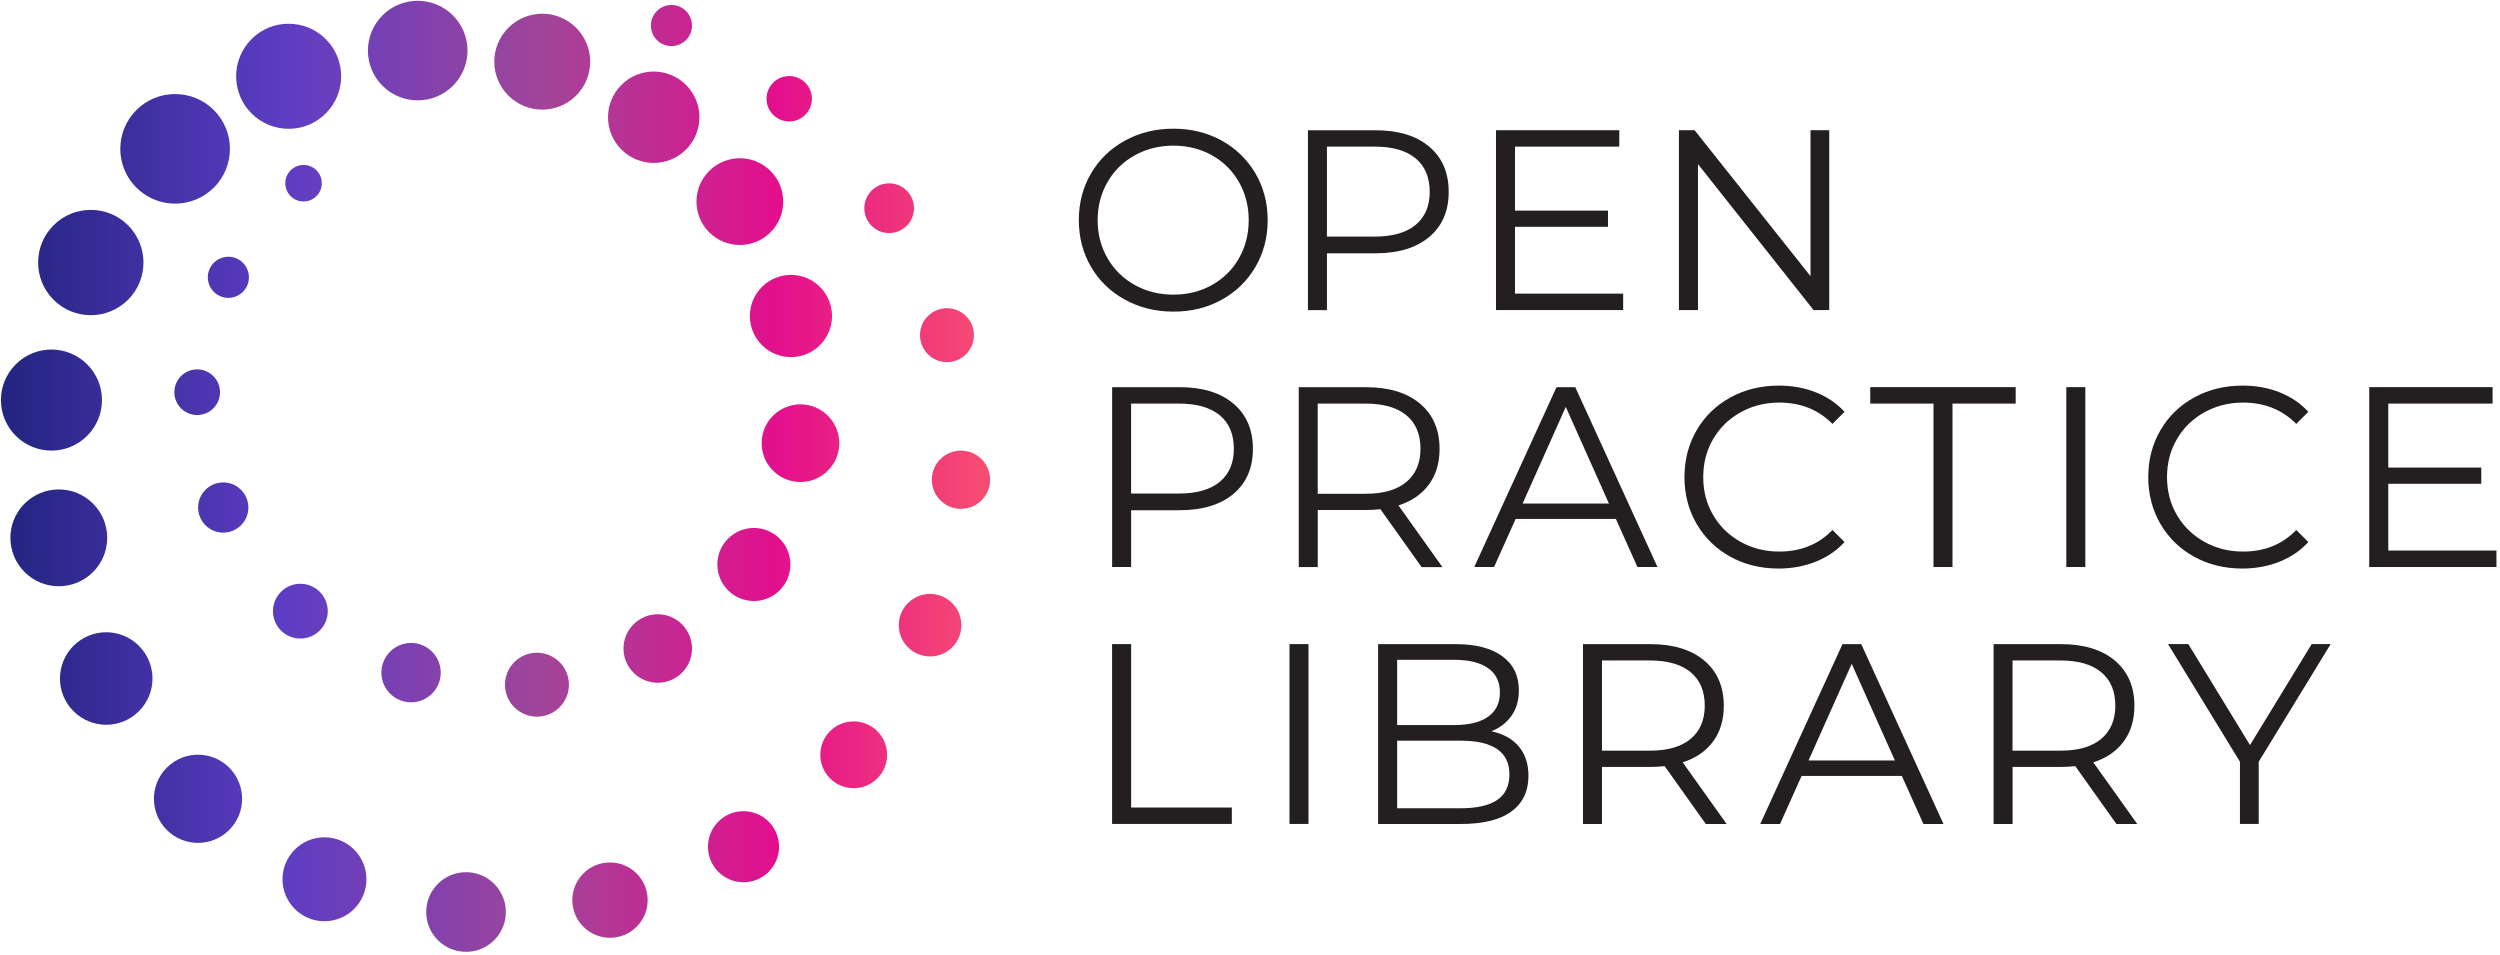 <svg xmlns="http://www.w3.org/2000/svg" xmlns:xlink="http://www.w3.org/1999/xlink" width="542" height="207" version="1.1" viewBox="0 0 542 207"><title>Untitled</title><defs><linearGradient id="linearGradient-1" x1=".494%" x2="99.71%" y1="50%" y2="50%"><stop offset="0%" stop-color="#242582"/><stop offset=".714%" stop-color="#242582"/><stop offset="28.96%" stop-color="#5E3DC4"/><stop offset="54.94%" stop-color="#A14599"/><stop offset="78.51%" stop-color="#E30F8D"/><stop offset="99.64%" stop-color="#F64C72"/><stop offset="100%" stop-color="#F64C72"/></linearGradient></defs><g id="Page-1" fill="none" fill-rule="evenodd" stroke="none" stroke-width="1"><g id="logo" fill-rule="nonzero"><path id="Shape" fill="url(#linearGradient-1)" d="M94.93,191.62 C91.56,194.99 91.56,200.46 94.93,203.83 C98.3,207.2 103.77,207.2 107.14,203.83 C110.51,200.46 110.51,194.99 107.14,191.62 C105.46,189.93 103.25,189.09 101.04,189.09 C98.83,189.09 96.62,189.93 94.93,191.62 M126.47,189.37 C123.28,192.56 123.28,197.73 126.47,200.92 C129.66,204.11 134.83,204.11 138.02,200.92 C141.21,197.73 141.21,192.56 138.02,189.37 C136.43,187.77 134.34,186.98 132.24,186.98 C130.14,186.98 128.06,187.77 126.47,189.37 M63.91,184.19 C60.36,187.74 60.36,193.5 63.91,197.06 C67.46,200.61 73.22,200.61 76.78,197.06 C80.33,193.51 80.33,187.74 76.78,184.19 C75,182.41 72.68,181.53 70.35,181.53 C68.01,181.52 65.68,182.41 63.91,184.19 M155.74,178.12 C152.73,181.13 152.73,186.01 155.74,189.02 C158.75,192.03 163.63,192.03 166.64,189.02 C169.65,186.01 169.65,181.13 166.64,178.12 C165.13,176.62 163.16,175.86 161.19,175.86 C159.22,175.86 157.24,176.61 155.74,178.12 M36.17,166.42 C32.44,170.15 32.44,176.21 36.17,179.94 C39.9,183.67 45.96,183.67 49.69,179.94 C53.42,176.21 53.42,170.15 49.69,166.42 C47.82,164.55 45.38,163.62 42.93,163.62 C40.48,163.61 38.04,164.55 36.17,166.42 M179.96,158.52 C177.13,161.35 177.13,165.93 179.96,168.76 C182.79,171.59 187.37,171.59 190.2,168.76 C193.03,165.93 193.03,161.35 190.2,158.52 C188.79,157.11 186.93,156.4 185.08,156.4 C183.22,156.4 181.37,157.11 179.96,158.52 M111.51,143.54 C108.8,146.25 108.8,150.64 111.51,153.34 C114.22,156.05 118.61,156.05 121.31,153.34 C124.02,150.63 124.02,146.24 121.31,143.54 C119.96,142.19 118.18,141.51 116.41,141.51 C114.64,141.51 112.86,142.19 111.51,143.54 M84.57,141.28 C82.06,143.79 82.06,147.87 84.57,150.38 C87.08,152.89 91.16,152.89 93.67,150.38 C96.18,147.86 96.18,143.79 93.67,141.28 C92.41,140.02 90.77,139.39 89.12,139.39 C87.47,139.39 85.82,140.02 84.57,141.28 M15.94,140.01 C12.02,143.93 12.02,150.27 15.94,154.19 C19.85,158.11 26.2,158.11 30.12,154.19 C34.04,150.28 34.04,143.93 30.12,140.01 C28.16,138.05 25.6,137.07 23.03,137.07 C20.46,137.07 17.9,138.06 15.94,140.01 M137.35,135.35 C134.45,138.25 134.45,142.95 137.35,145.85 C140.25,148.75 144.95,148.75 147.85,145.85 C150.75,142.95 150.75,138.25 147.85,135.35 C146.4,133.9 144.5,133.17 142.6,133.17 C140.7,133.17 138.8,133.9 137.35,135.35 M196.85,130.75 C194.2,133.4 194.2,137.69 196.85,140.33 C199.5,142.98 203.79,142.98 206.44,140.33 C209.09,137.69 209.09,133.39 206.44,130.75 C205.12,129.43 203.38,128.76 201.65,128.76 C199.91,128.76 198.18,129.42 196.85,130.75 M60.92,128.3 C58.6,130.62 58.6,134.38 60.92,136.7 C63.24,139.02 67,139.02 69.32,136.7 C71.64,134.38 71.64,130.62 69.32,128.3 C68.16,127.14 66.64,126.56 65.12,126.56 C63.6,126.56 62.08,127.14 60.92,128.3 M157.84,116.78 C154.75,119.87 154.75,124.89 157.84,127.98 C160.93,131.07 165.95,131.07 169.04,127.98 C172.13,124.89 172.13,119.87 169.04,116.78 C167.49,115.23 165.46,114.46 163.44,114.46 C161.42,114.46 159.38,115.23 157.84,116.78 M5.33,109.18 C1.23,113.28 1.23,119.92 5.33,124.02 C9.43,128.12 16.07,128.12 20.17,124.02 C24.27,119.92 24.27,113.28 20.17,109.18 C18.12,107.13 15.44,106.11 12.75,106.11 C10.06,106.11 7.38,107.13 5.33,109.18 M44.55,106.18 C42.42,108.31 42.42,111.76 44.55,113.88 C46.68,116.01 50.13,116.01 52.25,113.88 C54.38,111.75 54.38,108.31 52.25,106.18 C51.19,105.12 49.79,104.59 48.4,104.59 C47,104.59 45.61,105.12 44.55,106.18 M203.87,99.54 C201.41,102.01 201.41,106 203.87,108.47 C206.33,110.93 210.33,110.93 212.8,108.47 C215.27,106 215.27,102.01 212.8,99.54 C211.57,98.31 209.95,97.69 208.34,97.69 C206.71,97.69 205.1,98.3 203.87,99.54 M167.59,90.13 C164.3,93.42 164.3,98.75 167.59,102.03 C170.88,105.32 176.21,105.32 179.49,102.03 C182.78,98.74 182.78,93.41 179.49,90.13 C177.85,88.49 175.69,87.66 173.54,87.66 C171.39,87.66 169.23,88.49 167.59,90.13 M39.25,81.53 C37.32,83.46 37.32,86.6 39.25,88.53 C41.18,90.46 44.32,90.46 46.25,88.53 C48.18,86.6 48.18,83.46 46.25,81.53 C45.28,80.56 44.02,80.08 42.75,80.08 C41.49,80.08 40.22,80.56 39.25,81.53 M3.41,78.99 C-0.87,83.27 -0.87,90.2 3.41,94.48 C7.69,98.76 14.63,98.76 18.9,94.48 C23.18,90.2 23.18,83.27 18.9,78.99 C16.76,76.85 13.96,75.78 11.15,75.78 C8.35,75.78 5.55,76.85 3.41,78.99 M201.17,68.53 C198.89,70.81 198.89,74.52 201.17,76.8 C203.45,79.08 207.16,79.08 209.44,76.8 C211.72,74.52 211.72,70.81 209.44,68.53 C208.3,67.39 206.8,66.82 205.3,66.82 C203.8,66.82 202.31,67.38 201.17,68.53 M165.18,62.21 C161.7,65.69 161.7,71.33 165.18,74.81 C168.66,78.29 174.3,78.29 177.78,74.81 C181.26,71.33 181.26,65.69 177.78,62.21 C176.04,60.47 173.76,59.6 171.48,59.6 C169.2,59.6 166.92,60.47 165.18,62.21 M46.36,56.97 C44.62,58.71 44.62,61.53 46.36,63.27 C48.1,65.01 50.92,65.01 52.66,63.27 C54.4,61.53 54.4,58.71 52.66,56.97 C51.79,56.1 50.65,55.66 49.51,55.66 C48.37,55.67 47.23,56.1 46.36,56.97 M11.61,48.84 C7.15,53.3 7.15,60.53 11.61,64.99 C16.07,69.45 23.3,69.45 27.76,64.99 C32.22,60.53 32.22,53.3 27.76,48.84 C25.53,46.61 22.61,45.5 19.68,45.5 C16.76,45.5 13.84,46.61 11.61,48.84 M188.96,41.33 C186.86,43.43 186.86,46.84 188.96,48.95 C191.06,51.05 194.47,51.05 196.58,48.95 C198.68,46.85 198.68,43.44 196.58,41.33 C195.53,40.28 194.15,39.75 192.77,39.75 C191.39,39.75 190.01,40.28 188.96,41.33 M63.01,36.92 C61.46,38.47 61.46,40.97 63.01,42.52 C64.56,44.07 67.06,44.07 68.61,42.52 C70.16,40.97 70.16,38.46 68.61,36.92 C67.84,36.15 66.82,35.76 65.81,35.76 C64.8,35.76 63.79,36.15 63.01,36.92 M153.75,37.06 C150.08,40.73 150.08,46.69 153.75,50.36 C157.42,54.03 163.38,54.03 167.05,50.36 C170.72,46.69 170.72,40.73 167.05,37.06 C165.21,35.22 162.81,34.3 160.4,34.3 C158,34.31 155.59,35.23 153.75,37.06 M29.56,23.87 C24.92,28.51 24.92,36.03 29.56,40.67 C34.2,45.31 41.72,45.31 46.37,40.67 C51.01,36.03 51.01,28.51 46.37,23.87 C44.05,21.55 41.01,20.39 37.97,20.39 C34.92,20.39 31.88,21.55 29.56,23.87 M167.62,17.93 C165.7,19.85 165.7,22.97 167.62,24.89 C169.54,26.81 172.66,26.81 174.58,24.89 C176.5,22.97 176.5,19.85 174.58,17.93 C173.62,16.97 172.36,16.49 171.1,16.49 C169.84,16.49 168.58,16.97 167.62,17.93 M134.72,18.41 C130.85,22.28 130.85,28.55 134.72,32.42 C138.59,36.29 144.86,36.29 148.73,32.42 C152.6,28.55 152.6,22.28 148.73,18.41 C146.8,16.48 144.26,15.51 141.73,15.51 C139.19,15.51 136.66,16.47 134.72,18.41 M54.53,8.48 C50.08,12.93 50.08,20.14 54.53,24.59 C58.98,29.04 66.19,29.04 70.63,24.59 C75.08,20.14 75.08,12.93 70.63,8.48 C68.41,6.26 65.49,5.15 62.58,5.15 C59.67,5.14 56.75,6.25 54.53,8.48 M110.21,6.02 C106.15,10.08 106.15,16.66 110.21,20.72 C114.27,24.78 120.85,24.78 124.91,20.72 C128.97,16.66 128.97,10.08 124.91,6.02 C122.88,3.99 120.22,2.97 117.56,2.97 C114.9,2.98 112.24,3.99 110.21,6.02 M142.42,2.39 C140.68,4.13 140.68,6.95 142.42,8.69 C144.16,10.43 146.98,10.43 148.72,8.69 C150.46,6.95 150.46,4.13 148.72,2.39 C147.85,1.52 146.71,1.08 145.57,1.08 C144.43,1.08 143.29,1.52 142.42,2.39 M90.56,0.17 C87.8,0.17 85.04,1.22 82.93,3.33 C78.71,7.55 78.71,14.38 82.93,18.6 C87.14,22.81 93.98,22.81 98.19,18.6 C102.41,14.39 102.41,7.55 98.19,3.33 C96.08,1.23 93.32,0.17 90.56,0.17 Z"/><g id="Group" fill="#231F20" transform="translate(233, 27)"><path id="Shape" d="M29.75,34.79 C32.24,33.4 34.19,31.47 35.6,29 C37.01,26.53 37.72,23.77 37.72,20.73 C37.72,17.69 37.01,14.93 35.6,12.46 C34.19,9.99 32.24,8.06 29.75,6.67 C27.26,5.28 24.48,4.58 21.4,4.58 C18.32,4.58 15.52,5.28 13.02,6.67 C10.51,8.06 8.54,9.99 7.12,12.46 C5.69,14.93 4.97,17.69 4.97,20.73 C4.97,23.78 5.69,26.53 7.12,29 C8.55,31.47 10.52,33.4 13.02,34.79 C15.53,36.18 18.32,36.88 21.4,36.88 C24.48,36.88 27.26,36.19 29.75,34.79 M10.89,37.97 C7.75,36.24 5.3,33.88 3.54,30.87 C1.78,27.86 0.89,24.48 0.89,20.73 C0.89,16.98 1.77,13.6 3.54,10.59 C5.3,7.58 7.75,5.21 10.89,3.49 C14.03,1.76 17.53,0.9 21.39,0.9 C25.25,0.9 28.73,1.76 31.83,3.46 C34.93,5.17 37.37,7.54 39.16,10.56 C40.94,13.59 41.83,16.98 41.83,20.73 C41.83,24.48 40.94,27.87 39.16,30.9 C37.38,33.93 34.93,36.3 31.83,38 C28.73,39.71 25.25,40.56 21.39,40.56 C17.53,40.56 14.03,39.69 10.89,37.97"/><path id="Shape" d="M73.9,21.76 C75.94,20.07 76.96,17.68 76.96,14.6 C76.96,11.44 75.94,9.02 73.9,7.33 C71.86,5.64 68.9,4.79 65.04,4.79 L54.68,4.79 L54.68,24.29 L65.04,24.29 C68.9,24.29 71.86,23.45 73.9,21.76 M76.85,4.79 C79.67,7.17 81.08,10.44 81.08,14.6 C81.08,18.76 79.67,22.02 76.85,24.38 C74.03,26.74 70.13,27.92 65.15,27.92 L54.68,27.92 L54.68,40.23 L50.56,40.23 L50.56,1.24 L65.16,1.24 C70.13,1.23 74.03,2.42 76.85,4.79"/></g><polygon id="Path" fill="#231F20" points="351.9 63.66 351.9 67.22 324.33 67.22 324.33 28.23 351.06 28.23 351.06 31.79 328.45 31.79 328.45 45.66 348.61 45.66 348.61 49.17 328.45 49.17 328.45 63.66"/><polygon id="Path" fill="#231F20" points="396.58 28.23 396.58 67.22 393.18 67.22 368.12 35.58 368.12 67.22 363.99 67.22 363.99 28.23 367.39 28.23 392.52 59.87 392.52 28.23"/><g id="Group" fill="#231F20" transform="translate(241, 83)"><path id="Shape" d="M23.44,21.46 C25.48,19.77 26.5,17.38 26.5,14.3 C26.5,11.14 25.48,8.72 23.44,7.03 C21.4,5.34 18.45,4.5 14.58,4.5 L4.22,4.5 L4.22,24 L14.58,24 C18.45,24 21.4,23.15 23.44,21.46 M26.4,4.5 C29.22,6.88 30.63,10.15 30.63,14.3 C30.63,18.46 29.22,21.72 26.4,24.08 C23.58,26.44 19.68,27.62 14.7,27.62 L4.23,27.62 L4.23,39.93 L0.11,39.93 L0.11,0.94 L14.71,0.94 C19.67,0.93 23.57,2.12 26.4,4.5"/><path id="Shape" d="M63.9,21.49 C65.94,19.78 66.96,17.39 66.96,14.3 C66.96,11.14 65.94,8.72 63.9,7.03 C61.86,5.34 58.9,4.5 55.04,4.5 L44.68,4.5 L44.68,24.05 L55.04,24.05 C58.9,24.05 61.86,23.2 63.9,21.49 M67.19,39.93 L58.28,27.4 C57.28,27.51 56.24,27.57 55.16,27.57 L44.69,27.57 L44.69,39.94 L40.57,39.94 L40.57,0.95 L55.17,0.95 C60.14,0.95 64.05,2.14 66.87,4.52 C69.69,6.9 71.1,10.17 71.1,14.32 C71.1,17.37 70.33,19.94 68.79,22.04 C67.25,24.14 65.05,25.65 62.19,26.58 L71.72,39.95 L67.19,39.95 L67.19,39.93 Z"/></g><path id="Shape" fill="#231F20" d="M348.82,109.17 L339.46,88.22 L330.1,109.17 L348.82,109.17 Z M350.32,112.51 L328.59,112.51 L323.91,122.93 L319.62,122.93 L337.45,83.94 L341.52,83.94 L359.34,122.93 L355,122.93 L350.32,112.51 Z"/><path id="Path" fill="#231F20" d="M375.14,120.7 C372.04,118.99 369.61,116.63 367.84,113.6 C366.07,110.57 365.19,107.18 365.19,103.43 C365.19,99.68 366.07,96.29 367.84,93.26 C369.6,90.23 372.05,87.87 375.17,86.16 C378.29,84.45 381.78,83.6 385.64,83.6 C388.54,83.6 391.21,84.08 393.66,85.05 C396.11,86.02 398.19,87.43 399.9,89.28 L397.28,91.9 C394.23,88.82 390.39,87.28 385.75,87.28 C382.67,87.28 379.86,87.99 377.34,89.4 C374.81,90.81 372.84,92.74 371.41,95.19 C369.98,97.64 369.26,100.39 369.26,103.43 C369.26,106.47 369.97,109.22 371.41,111.67 C372.84,114.12 374.82,116.05 377.34,117.46 C379.86,118.87 382.67,119.58 385.75,119.58 C390.43,119.58 394.27,118.02 397.28,114.9 L399.9,117.52 C398.19,119.38 396.1,120.8 393.63,121.78 C391.16,122.77 388.48,123.26 385.58,123.26 C381.72,123.26 378.24,122.41 375.14,120.7"/><polygon id="Path" fill="#231F20" points="419.18 87.5 405.47 87.5 405.47 83.93 437 83.93 437 87.5 423.3 87.5 423.3 122.93 419.18 122.93"/><rect id="Rectangle" width="4.12" height="38.99" x="447.98" y="83.93" fill="#231F20"/><path id="Path" fill="#231F20" d="M475.69,120.7 C472.59,118.99 470.16,116.63 468.39,113.6 C466.63,110.57 465.74,107.18 465.74,103.43 C465.74,99.68 466.62,96.29 468.39,93.26 C470.15,90.23 472.6,87.87 475.72,86.16 C478.84,84.45 482.33,83.6 486.19,83.6 C489.09,83.6 491.76,84.08 494.21,85.05 C496.66,86.02 498.74,87.43 500.45,89.28 L497.83,91.9 C494.78,88.82 490.94,87.28 486.3,87.28 C483.22,87.28 480.41,87.99 477.89,89.4 C475.36,90.81 473.39,92.74 471.96,95.19 C470.53,97.64 469.81,100.39 469.81,103.43 C469.81,106.47 470.52,109.22 471.96,111.67 C473.39,114.12 475.37,116.05 477.89,117.46 C480.42,118.87 483.22,119.58 486.3,119.58 C490.98,119.58 494.82,118.02 497.83,114.9 L500.45,117.52 C498.74,119.38 496.65,120.8 494.18,121.78 C491.71,122.77 489.03,123.26 486.13,123.26 C482.27,123.26 478.79,122.41 475.69,120.7"/><polygon id="Path" fill="#231F20" points="513.65 83.93 513.65 122.93 541.23 122.93 541.23 119.36 517.78 119.36 517.78 104.88 537.94 104.88 537.94 101.37 517.78 101.37 517.78 87.5 540.39 87.5 540.39 83.93"/><polygon id="Path" fill="#231F20" points="241.1 139.64 245.23 139.64 245.23 175.07 267.06 175.07 267.06 178.63 241.1 178.63"/><rect id="Rectangle" width="4.12" height="38.99" x="279.56" y="139.64" fill="#231F20"/><g id="Group" fill="#231F20" transform="translate(298, 139)"><path id="Shape" d="M26.57,34.45 C28.35,33.26 29.24,31.4 29.24,28.88 C29.24,24.02 25.71,21.58 18.66,21.58 L4.9,21.58 L4.9,36.23 L18.66,36.23 C22.15,36.24 24.79,35.64 26.57,34.45 M4.9,4.04 L4.9,18.19 L17.32,18.19 C20.48,18.19 22.91,17.59 24.62,16.38 C26.33,15.17 27.18,13.42 27.18,11.12 C27.18,8.82 26.33,7.06 24.62,5.86 C22.91,4.65 20.48,4.05 17.32,4.05 L4.9,4.05 L4.9,4.04 Z M31.28,22.84 C32.67,24.49 33.37,26.62 33.37,29.22 C33.37,32.56 32.13,35.13 29.66,36.94 C27.19,38.74 23.54,39.64 18.71,39.64 L0.77,39.64 L0.77,0.65 L17.59,0.65 C21.94,0.65 25.31,1.52 27.7,3.27 C30.1,5.02 31.29,7.48 31.29,10.68 C31.29,12.83 30.76,14.66 29.7,16.17 C28.64,17.67 27.18,18.8 25.33,19.54 C27.91,20.08 29.89,21.19 31.28,22.84"/><path id="Shape" d="M68.53,21.19 C70.57,19.48 71.59,17.09 71.59,14 C71.59,10.84 70.57,8.42 68.53,6.73 C66.49,5.04 63.53,4.19 59.67,4.19 L49.31,4.19 L49.31,23.74 L59.67,23.74 C63.53,23.76 66.48,22.9 68.53,21.19 M71.81,39.63 L62.9,27.1 C61.9,27.21 60.86,27.27 59.78,27.27 L49.31,27.27 L49.31,39.64 L45.19,39.64 L45.19,0.65 L59.79,0.65 C64.76,0.65 68.66,1.84 71.49,4.22 C74.31,6.6 75.72,9.87 75.72,14.02 C75.72,17.07 74.95,19.64 73.41,21.74 C71.87,23.84 69.67,25.35 66.81,26.28 L76.34,39.65 L71.81,39.65 L71.81,39.63 Z"/></g><path id="Shape" fill="#231F20" d="M410.81,164.87 L401.45,143.92 L392.09,164.87 L410.81,164.87 Z M412.32,168.22 L390.59,168.22 L385.91,178.64 L381.62,178.64 L399.45,139.65 L403.52,139.65 L421.35,178.64 L417,178.64 L412.32,168.22 Z"/><path id="Shape" fill="#231F20" d="M455.54,160.19 C457.58,158.48 458.6,156.09 458.6,153 C458.6,149.84 457.58,147.42 455.54,145.73 C453.5,144.04 450.55,143.19 446.68,143.19 L436.32,143.19 L436.32,162.74 L446.68,162.74 C450.55,162.76 453.5,161.9 455.54,160.19 M458.83,178.63 L449.92,166.1 C448.92,166.21 447.88,166.27 446.8,166.27 L436.33,166.27 L436.33,178.64 L432.21,178.64 L432.21,139.65 L446.81,139.65 C451.78,139.65 455.68,140.84 458.51,143.22 C461.33,145.6 462.74,148.87 462.74,153.02 C462.74,156.07 461.97,158.64 460.43,160.74 C458.89,162.84 456.69,164.35 453.83,165.28 L463.36,178.65 L458.83,178.65 L458.83,178.63 Z"/><polygon id="Path" fill="#231F20" points="489.69 165.15 489.69 178.63 485.62 178.63 485.62 165.15 470.03 139.64 474.43 139.64 487.8 161.53 501.17 139.64 505.29 139.64"/></g></g></svg>
